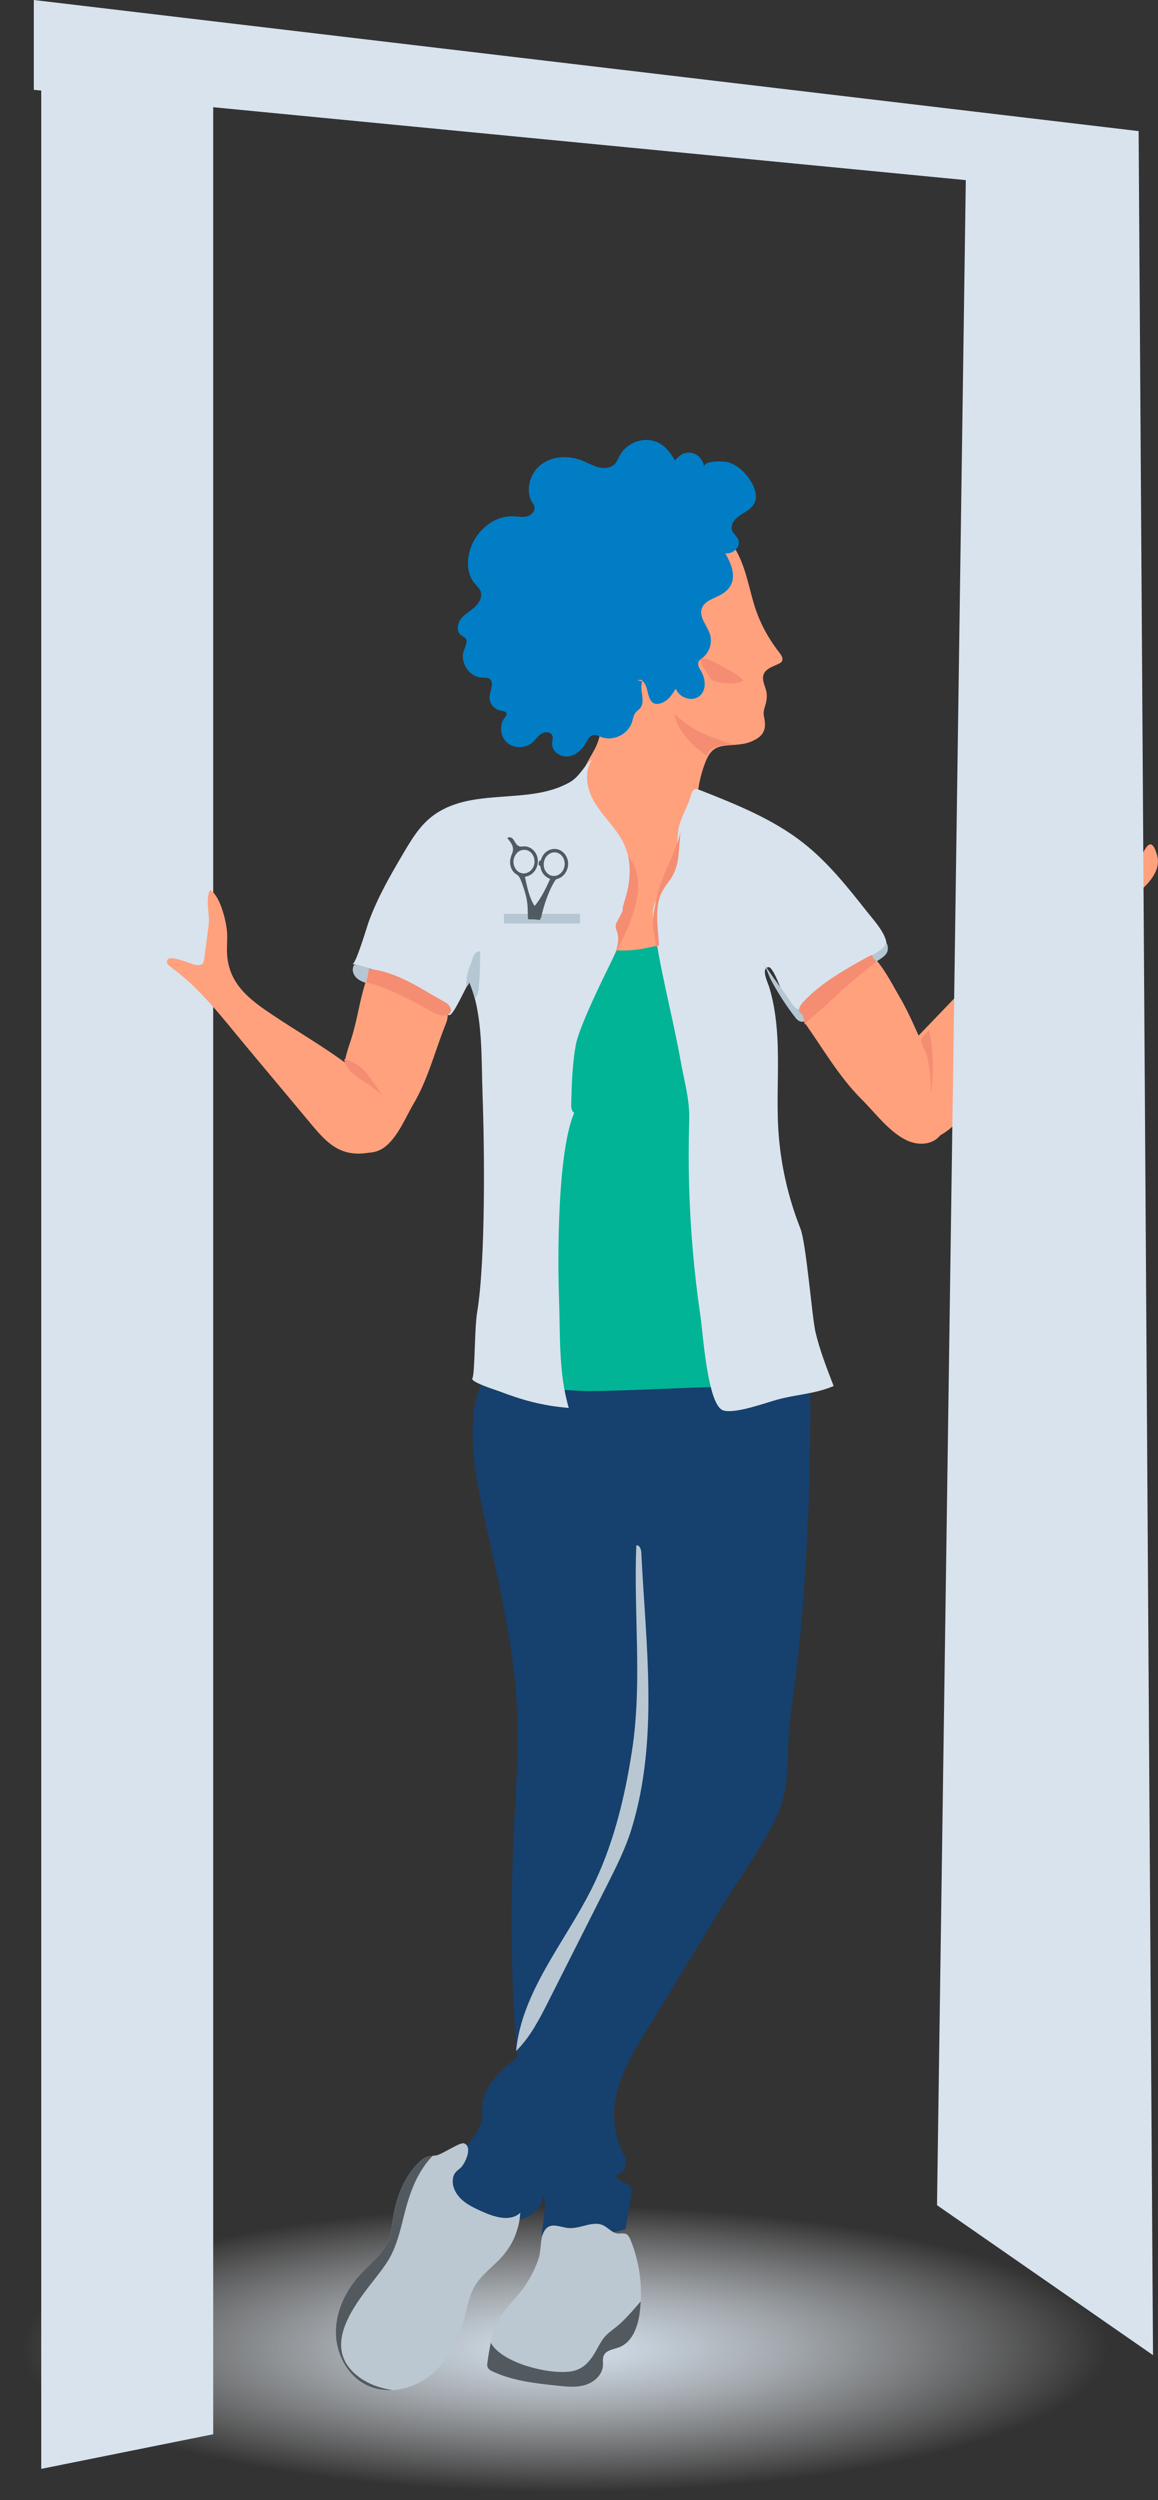 <svg xmlns="http://www.w3.org/2000/svg" xmlns:xlink="http://www.w3.org/1999/xlink" id="Layer_2" data-name="Layer 2" viewBox="0 0 313.72 676.8"><rect x="0" y="0" width="313.72" height="676.8" fill="#333333" stroke="none"/><defs><radialGradient id="radial-gradient" cx="-1745.88" cy="620.56" fx="-1745.88" fy="620.56" r="204.34" gradientTransform="translate(-1104.11 517.9) rotate(-180) scale(.72 -.19)" gradientUnits="userSpaceOnUse"><stop offset="0" stop-color="#d5e3ef"></stop><stop offset=".13" stop-color="#d9e5f0" stop-opacity=".89"></stop><stop offset=".42" stop-color="#e4edf5" stop-opacity=".62"></stop><stop offset=".83" stop-color="#f7f9fc" stop-opacity=".19"></stop><stop offset="1" stop-color="#fff" stop-opacity="0"></stop></radialGradient></defs><g id="Layer_1-2" data-name="Layer 1"><path d="m247.5,308.42c.76.25,1.57.37,2.39.35,8.32-.22,15.96-12.79,19.59-19.13,6.97-12.18,9.23-19.01,16.12-31.24.77-1.37,1.56-2.76,2.72-3.82,4.99-4.53,27.85-13.36,25.17-22.98-2.19-7.86-4.29,1.83-6.34,3.61-1.28,1.11-3.65,1.19-5.24,1.68-1.06.32-5.16,2.55-6.03,2.23-2.63-1.11.02-5.06.75-6.44.42-.79.85-1.63.8-2.52s-.77-1.81-1.66-1.72c-.8.08-1.3.87-1.7,1.56-6.03,10.52-14.84,18.7-23.15,27.36-7.07,7.37-14.14,14.74-21.22,22.1-6.5,6.77-11.73,11.68-8.66,21.86.96,3.17,3.39,6.11,6.45,7.1Z" style="fill: #ffa17d; stroke-width: 0px;"></path><ellipse cx="152.56" cy="637.01" rx="152.56" ry="39.8" style="fill: url(#radial-gradient); stroke-width: 0px;"></ellipse><path d="m131.57,412.43c3.78,16.95,7.84,33.96,8.55,51.31.42,10.27-.35,20.55-.85,30.82-1.02,20.78-.96,41.64.87,62.37-4.55,3.57-9.51,7.96-9.52,13.74,0,1.06.17,2.13-.05,3.16-1.12,5.19-6.91,8.49-8.7,13.67-.63,1.84-1.01,3.85-.46,5.71.59,2.03,2.19,3.61,3.92,4.81,3.95,2.73,8.95,3.89,13.7,3.19,1.91-.28,3.81-.87,5.36-2.03,1.53-1.14,2.6-2.84,2.79-4.76,1.1,2.75-.29,7.77-.41,10.71,7.57.99,15.34.42,22.68-1.66.54-3.21,1.08-6.42,1.62-9.62.08-.49.16-1,0-1.47-.67-1.85-4.54-1.77-4.05-3.68,1.26-.24,2.32-1.33,2.52-2.6.22-1.41-.52-2.75-1.11-4.05-6.24-13.94,3.05-26.24,9.92-37.56,5.56-9.16,11.13-18.32,16.69-27.48,5.08-8.37,11.47-16.81,15.52-25.68,3.96-8.66,2.33-17.42,3.56-26.44,1.29-9.48,2.51-19.01,3.27-28.61,1.7-21.46,2.38-43.01,2.04-64.53-.02-1.49-.08-3.08-.94-4.3-1-1.42-2.82-1.98-4.52-2.34-14.5-3.06-29.09,1.45-43.61,1.83-11.46.3-26.08-6.12-36.03,2.51-10.53,9.13-5.26,31.68-2.74,42.97Z" style="fill: #16406d; stroke-width: 0px;"></path><path d="m118.06,583.49c-.98.15-2.01.19-2.91.62-.64.3-1.18.78-1.69,1.28-3.98,3.94-6.11,9.44-6.96,14.97-.31,2-.47,4.05-1.19,5.94-1.43,3.71-4.78,6.26-7.49,9.17-3.99,4.29-6.79,9.89-6.83,15.74-.04,5.85,3.05,11.86,8.3,14.44,5.54,2.73,12.54,1.21,17.35-2.66,4.82-3.87,7.69-9.72,9.24-15.7.73-2.83,1.22-5.79,2.69-8.32,1.93-3.34,5.3-5.55,7.8-8.49,2.72-3.2,4.36-7.3,4.59-11.49-2.69,2.56-7.08,1.16-10.46-.37-1.85-.84-3.73-1.7-5.25-3.04-1.52-1.34-2.67-3.26-2.59-5.29.03-.78.25-1.57.73-2.18.39-.49.92-.84,1.39-1.26,1.19-1.08,3.39-5.69.96-6.63-1.15-.44-5.91,3.01-7.68,3.28Z" style="fill: #bbc7d1; stroke-width: 0px;"></path><path d="m96.17,642.6c-9.02-8.07.35-19.23,5.79-26.23,1.69-2.17,3.38-4.38,4.5-6.92,1.35-3.04,2.13-6.29,2.94-9.51,1.51-6.07,3.43-11.75,7.78-16.33-.7.09-1.39.2-2.03.49-.64.3-1.18.78-1.69,1.28-3.97,3.94-6.11,9.44-6.96,14.97-.31,2-.47,4.05-1.19,5.94-1.43,3.71-4.78,6.26-7.49,9.17-3.99,4.29-6.79,9.88-6.83,15.74-.04,5.85,3.05,11.86,8.3,14.44,2.2,1.08,4.62,1.47,7.05,1.34-3.76-.53-7.34-1.86-10.16-4.39Z" style="fill: #535a5f; stroke-width: 0px;"></path><path d="m140.92,620.54c-1.87,2.37-4.09,4.49-5.61,7.1-2.07,3.56-2.68,7.75-3.25,11.83-.06.45-.12.92.05,1.34.23.58.84.92,1.41,1.18,5.48,2.55,11.62,3.21,17.64,3.84,2.49.26,5.07.51,7.46-.23,2.39-.74,4.58-2.74,4.73-5.24.05-.92-.16-1.9.23-2.73.68-1.49,2.66-1.64,4.19-2.23,3.52-1.35,5.01-5.49,5.52-9.23.92-6.66.07-13.55-2.45-19.78-.27-.66-.61-1.37-1.26-1.66-.66-.29-1.43-.04-2.16-.1-1.75-.14-2.9-1.98-4.59-2.46-3.01-.85-6.22,1.55-9.58.86-2.44-.5-4.62-1.4-5.94,1.19-1.01,1.97-.68,4.91-1.36,7.06-1.06,3.33-2.87,6.52-5.03,9.26Z" style="fill: #bbc7d1; stroke-width: 0px;"></path><path d="m167.9,629.1c-1.2,1.1-2.64,1.99-3.77,3.16-.98,1.02-1.67,2.3-2.34,3.54-1.75,3.21-3.72,5.82-7.54,6.2-3.42.34-6.91-.24-10.21-1.13-3.41-.91-9.1-3.1-11.08-6.68-.37,1.74-.65,3.52-.9,5.28-.06.45-.12.92.05,1.34.23.58.84.92,1.41,1.18,5.48,2.55,11.62,3.21,17.64,3.84,2.49.26,5.07.51,7.46-.23,2.39-.74,4.58-2.74,4.73-5.24.05-.92-.16-1.9.23-2.73.68-1.49,2.66-1.64,4.19-2.23,3.52-1.35,5.01-5.49,5.52-9.23.15-1.06.23-2.12.29-3.19-1.8,2.12-3.62,4.24-5.67,6.12Z" style="fill: #535a5f; stroke-width: 0px;"></path><path d="m160.11,511.63c-7.27,14.43-18.74,27.51-20.3,43.6,3.86-3.79,6.37-8.72,8.81-13.55,5.29-10.48,10.58-20.97,15.88-31.45,2.48-4.91,4.97-9.86,6.59-15.12,7.44-24.24,3.86-49.9,2.65-74.79-.04-.91-.47-2.15-1.36-1.97-.75,18.69,1.68,37.24-1.17,55.63-2,12.97-5.16,25.88-11.09,37.66Z" style="fill: #b8c7d2; stroke: #b8c7d2; stroke-miterlimit: 10; stroke-width: 0px;"></path><polygon points="11.17 668.33 57.76 658.96 57.76 26.13 11.17 22.23 11.17 668.33" style="fill: #d8e3ee; stroke-width: 0px;"></polygon><polygon points="312.37 637.55 308.47 35.49 9.16 0 9.16 24.32 261.65 48.76 253.85 596.95 312.37 637.55" style="fill: #d8e3ee; stroke-width: 0px;"></polygon><path d="m251.4,285.89c1.6,3.32,2.94,6.76,4,10.29,1.25,4.17,1.77,9.48-1.68,12.13-2.32,1.79-5.7,1.58-8.31.27-4.66-2.33-8.34-7.37-11.98-10.99-6.16-6.12-10.55-13.89-15.57-20.91-1.48-2.07-2.08-2.12-.79-4.72,1.88-3.78,5.56-5.93,8.62-8.63,1.9-1.68,5.64-6.02,8.67-5.6,3.24.45,7.56,9.12,9.2,11.88,3.1,5.22,5.22,10.83,7.85,16.28Z" style="fill: #ffa17d; stroke-width: 0px;"></path><path d="m159.71,205.29c-.81,1.4-1.59,2.82-2.02,4.5-.97,3.76-.56,7.88.52,11.57,1.86,6.36,5.35,12.29,6.06,18.88.65,6.14-1.19,12.27-3.5,18-1.66,4.12-2.66,8.92,2.31,10.66,2.86,1,6.29,1.19,9.29,1.39,2.42.16,4.98-.01,7.39,0,3.03.03,5.78-1.63,8.55-2.81.12-10.75.23-21.49.35-32.24.11-9.76-1.2-20.3,2.67-29.46,2-4.75,5.08-3.67,9.78-4.37,1.44-.22,2.82-.74,4.05-1.52,2-1.28,2.36-3.13,1.92-5.34-.27-1.35-.31-1.78.11-3.14.41-1.33.72-2.7.45-4.09-.31-1.61-1.33-3.22-.76-4.76.6-1.61,2.56-2.12,4.1-2.88.33-.16.66-.36.85-.67.42-.72-.11-1.61-.63-2.27-3.32-4.24-5.7-8.78-7.17-14-1.46-5.2-2.46-10.75-5.58-15.28-.58-.85-1.28-1.68-2.22-2.11-1.11-.5-2.41-.36-3.6-.13-5.71,1.14-10.88,4.3-15.07,8.34-4.19,4.04-7.45,8.95-10.28,14.03-2.61,4.69-4.91,9.63-5.89,14.91-.81,4.32-.61,8.72.77,12.89.8,2.42.72,2.53-.02,4.94-.56,1.83-1.51,3.36-2.42,4.93Z" style="fill: #ffa17d; stroke-width: 0px;"></path><path d="m187.35,196.86c-1.65-1-3.14-2.36-4.7-3.58,1.09,4.81,4.59,8.27,8.74,11.3.53-1.55,2.44-2.47,3.92-2.75,1.13-.22,2.29-.22,3.44-.24-3.92-1.29-7.85-2.57-11.39-4.73Z" style="fill: #f58d73; stroke-width: 0px;"></path><path d="m201.33,184.17c-.15-.17-.28-.36-.44-.52-.03-.03-.13-.12-.21-.2-.08-.06-.25-.21-.3-.24-.32-.25-.66-.48-1-.7-1.17-.74-2.4-1.4-3.6-2.08-.36-.21-.73-.41-1.1-.61-.32-.17-.69-.45-1.04-.54,0,0-.01,0-.02,0-.11-.05-.21-.1-.32-.15-.18-.08-.36-.16-.53-.24-.35-.15-.7-.28-1.05-.4-.2-.07-.41-.13-.61-.18-.06-.02-.12-.03-.17-.04-.28-.04-.55-.06-.83-.08-.05,0-.1.01-.15.02-.02.04-.06.08-.11.1,0,0,0,0,0,0,0,.02-.01.05-.03.08,0,.05-.02.14-.02.23,0,.03.01.06.02.11.01.07.02.13.03.2.04.2.12.4.16.61-.1-.56,0-.02.08.16.16.37.34.73.54,1.09.2.36.43.72.65,1.07.27.31.11.17.03.04,0-.01-.02-.03-.03-.04,0,0,0,0-.02-.02.06.07.11.16.16.24.11.15.21.31.32.46.37.53.74,1.05,1.1,1.59.12.05.24.11.37.15.36.13.73.24,1.11.34.18.05.36.09.54.13.08.01.16.03.24.04.72.12,1.45.2,2.19.22.36.01.72,0,1.08,0,.06,0,.12,0,.17-.01.17-.02.34-.03.51-.06.53-.07,1.04-.19,1.55-.33.02,0,.05-.02.07-.03.1-.04.2-.08.3-.13.09-.04.18-.09.26-.13.05-.04.1-.09.13-.12,0,0,0-.01,0-.02Z" style="fill: #f58d73; stroke-width: 0px;"></path><path d="m147.99,376.04c3.53.15,7.07.34,10.6.54,6.55-.04,13.1-.29,19.65-.56,6.77-.28,13.54-.58,20.32-.65.95,0,1.91.02,2.87.07.75-5.01,1.28-10.05,1.45-15.17.45-13.77-.9-44.03-4.72-57.07-3.01-10.28-7.31-20.11-9.01-30.79-.87-5.5-1.05-11.2-2.75-16.43-.19-.57-.41-1.16-.84-1.51-.68-.56-1.61-.31-2.41-.04-6.12,2.04-12.8,3.75-19.17,2.4-2.38-.5-5.98-3.43-7.51-1.45-1.28,1.65-5.53,15.47-5.53,17.82.02,6.43-1.68,8.05-2.55,14.41-1.73,12.73.27,24.91-1.3,37.67-.9,7.37-.9,31.26-.42,38.68.2,3.09.5,7.62,1.31,12.09Z" style="fill: #00b495; stroke-width: 0px;"></path><path d="m177.4,244.58c-.49,1.15-.65,2.24-.42,4.18,1.48,12.77,5.17,25.8,7.44,38.56.97,5.47,2.47,10.4,2.3,15.94-.18,5.9-.2,11.81-.03,17.72.33,11.81,1.35,23.6,3.07,35.29.7,4.78,1.92,24.23,6.2,25.54,3.21.98,11.33-2.03,14.7-2.95,5.11-1.4,10.13-1.49,15.19-3.66-1.83-4.73-3.76-9.66-4.92-14.6-.96-4.13-2.51-24.06-4.09-28.04-3.4-8.59-5.44-17.72-5.99-26.95-.45-7.57.1-15.16-.16-22.73-.18-5.35-.77-10.75-2.37-15.88-.25-.81-2.3-5.02-.1-5.19,1.12-.09,3.01,5.07,3.37,5.98,1.1,2.76,2.12,5.99,4.84,7.17-.27-.47.29-.87.65-.91.69.69.99,1.56,1.11,2.55-.21-1.75-.47-3.16.93-4.53,1.37-1.34,2.98-.92,4.54-1.54,1.93-.76,3.4-2.44,4.96-3.82,2.01-1.77,4.01-3.54,6.02-5.3,1.25-1.1,4.8-3.2,5.37-4.71,1.09-2.9-3.31-7.61-5.06-9.82-5.24-6.64-10.55-13.34-17.19-18.59-8.33-6.58-18.37-10.56-28.24-14.45-.37-.15-.77-.3-1.16-.2-.69.16-.99.96-1.18,1.64-1.07,3.87-3.23,6.41-3.54,10.52-.41,5.63-2.06,11.17-4.79,16.11-.61,1.1-1.09,1.9-1.41,2.68Z" style="fill: #d8e3ee; stroke-width: 0px;"></path><path d="m177.92,243.05c-.63,3.04-1.47,6.54-.78,9.62.13.59.32,1.16.37,1.76.05.63-.05,1.28.13,1.89.42-.21.92-.2.88-.79-.13-1.71-.26-3.42-.4-5.13-.04-.46-.07-.92-.08-1.38-.04-2.67.1-5.4,1.42-7.81.82-1.5,2.01-2.77,2.83-4.27,1.85-3.41,1.57-7.44,2.03-11.17.02-.19.05-.4.07-.61-1.51,6.12-5.18,11.67-6.47,17.89Z" style="fill: #f58d73; stroke-width: 0px;"></path><path d="m171.78,246.45c.99-3.36,1.56-6.99.61-10.42-.86-3.11-2.9-5.46-5.42-7.3.07.15.14.31.2.46,1.23,2.94,2.36,6.02,2.21,9.2-.17,3.54-1.9,6.79-3.43,9.98-1.98,4.15-3.68,8.43-5.07,12.81-.43,1.34-.78,2.94.11,4.02.32.39.76.64,1.24.84,3.53-6.35,7.47-12.6,9.55-19.6Z" style="fill: #f58d73; stroke-width: 0px;"></path><path d="m130.72,296.14c.54,14.07.87,45.13-1.45,59.07-.76,4.55-.58,16.74-1.3,17.91-.61.99,6.29,3.13,7.37,3.54,5.84,2.23,11.44,3.88,18.75,4.47-2.8-9.5-2.28-19.68-2.64-29.57-.41-11.47-.41-39.77,4.11-50.32-.77-.46-.83-1.53-.81-2.43.14-5.34.29-10.71,1.25-15.97.85-4.64,6.82-16.84,8.9-21.07,1.48-3.01,3.31-6.35,2.27-9.54-.15-.45-.35-.89-.37-1.36-.03-.64.29-1.23.59-1.79,2.38-4.34.45-.95,1.95-5.67,1.5-4.72,1.87-9.99-.1-14.53-1.79-4.12-5.29-7.22-7.74-10.98-2.35-3.61-3.67-8.67-.93-12.43-2.36,1.68-3.37,4.67-6.24,6.3-11.26,6.4-26.83,1.03-37.42,9.34-3.33,2.61-5.55,6.34-7.7,9.99-3.64,6.18-6.84,11.71-9.32,18.41-.37.99-3.45,11.45-4.39,11.45,6.77,1.57,13.17,4.08,18.65,7.89,1.33.92,6.23,6.16,7.62,5.95,1.27-.19,4.33-7.62,5.45-8.99,3.69,9.46,3.13,20.19,3.51,30.3Z" style="fill: #d8e3ee; stroke-width: 0px;"></path><path d="m206.62,260.4c.99,1.46,1.51,3.5,2.36,5.08.95,1.78,2,3.52,3.1,5.22,1.1,1.68,2.26,3.31,3.5,4.89,1.62,2.06,3.9.63,2.18-1.44-.68-.82-1.88-.8-2.59-1.62-.87-1-1.59-2.4-2.42-3.48-2.14-2.81-4.15-5.72-6.13-8.65Z" style="fill: #b5c7d3; stroke-width: 0px;"></path><path d="m240.04,255.23c-.27.82-.72,1.35-1.41,1.86-1.45,1.08-3.08,1.89-4.74,2.62.09.27.13.55.1.83-.03.23-.03.47-.04.7,0,.07,0,.15,0,.22,0,.16.01.32.01.48,1.71-.63,3.34-1.48,4.83-2.54.67-.48,1.38-1.06,1.63-1.87.18-.59.19-1.94-.39-2.31Z" style="fill: #b5c7d3; stroke-width: 0px;"></path><path d="m127.93,259.8c-.26.91-.64,1.78-.97,2.67-.57,1.55-.56,3.16-.68,4.79.4-.34.7-.8.85-1.3.63,1.5,1.16,3.05,1.56,4.64-.06-.23.64-1.33.73-1.62.19-.6.28-1.22.31-1.85.06-1.22.21-2.44.25-3.67.07-1.98.11-3.96.1-5.94-1.33.09-1.81,1.07-2.16,2.29Z" style="fill: #b5c7d3; stroke-width: 0px;"></path><path d="m95.94,261.24c-.7,1-.34,2.46.5,3.34.84.88,2.04,1.32,3.21,1.66.02-1.35.18-2.69.5-4-1.37-.55-2.81-.92-4.27-1.1" style="fill: #b5c7d3; stroke-width: 0px;"></path><path d="m93.54,293.37c.4,2.81,1.07,5.58,1.02,8.48-.06,3.51-.62,8.03,3.48,9.76,2.23.95,4.9.07,6.72-1.53,3.25-2.85,5.14-7.66,7.3-11.32,3.65-6.2,5.55-13.35,8.1-20.03.75-1.97,1.94-4.14.36-5.95-2.67-3.06-5.76-4.98-9.36-6.8-1.8-.91-3.64-1.73-5.55-2.38-3.62-1.24-5.4-1.35-6.62,2.44-1.61,5.01-2.24,10.35-3.9,15.41-.59,1.79-1.23,3.57-1.58,5.43-.42,2.24-.28,4.39.03,6.51Z" style="fill: #ffa17d; stroke-width: 0px;"></path><path d="m121.02,274.77c1.01-.31,1.7-1.16.59-2.64-.33-.44-.83-.72-1.31-.99-6.42-3.52-12.77-8.11-20.28-8.82-.33,1.15-.53,2.38-.69,3.64,4.81,1.16,9.23,3.43,13.62,5.66,1.94.99,4.5,2.9,6.66,3.26.45.07.96.04,1.42-.1Z" style="fill: #f58d73; stroke-width: 0px;"></path><path d="m176.17,119.16c-3.25-.47-6.7,1.26-8.27,4.15-.43.78-.74,1.66-1.35,2.3-1.08,1.13-2.86,1.28-4.38.9s-2.88-1.2-4.33-1.79c-3.61-1.46-8.01-1.35-11.14.96s-4.51,7.01-2.51,10.35c.22.36.47.71.58,1.12.31,1.19-.81,2.34-2,2.64-1.19.3-2.44.03-3.66-.02-5.89-.27-11.17,4.86-12.15,10.67-.43,2.55-.11,5.37,1.53,7.37.61.74,1.39,1.38,1.72,2.28.56,1.54-.44,3.23-1.68,4.32-1.23,1.08-2.74,1.88-3.73,3.2s-1.16,3.47.19,4.4c.34.23.75.37,1.03.66.83.87.08,2.24-.34,3.37-1.21,3.23,1.45,7.26,4.9,7.4.69.03,1.44-.06,2.01.32,1.4.94.22,3.06.05,4.74-.19,1.77,1.18,3.56,2.94,3.85.66.11,1.55.19,1.66.85.07.42-.26.79-.53,1.13-1.55,1.95-1.19,5.11.7,6.74,1.89,1.63,4.99,1.55,6.86-.1.85-.75,1.47-1.76,2.44-2.36s2.52-.51,2.93.54c.26.66-.04,1.39-.08,2.09-.13,2.14,2.26,3.81,4.39,3.53,2.13-.28,3.83-1.96,4.89-3.83.44-.77.89-1.68,1.75-1.91.79-.22,1.58.22,2.34.51,3.21,1.2,7.24-.76,8.28-4.03.29-.91.39-1.92,1.01-2.65.34-.4.81-.68,1.15-1.08,1.66-1.89-.23-4.96.61-7.33-.55-.12-1.09-.25-1.64-.37,1.15.26,1.15-.72,2.3.95.7,1.02.77,2.53,1.22,3.68.24.62.56,1.26,1.13,1.6.68.4,1.55.27,2.28-.02,1.88-.74,2.83-2.29,3.81-3.89.97,2.7,5.11,3.96,7.01,1.42,1.3-1.73.93-4.25-.15-6.11-.46-.79-1.05-1.69-.7-2.53.21-.51.72-.83,1.16-1.17,1.81-1.44,2.62-4.03,1.95-6.24-.73-2.42-3.05-4.66-2.22-7.06.77-2.23,3.63-2.72,5.62-4,4.41-2.85,2.84-7.27.74-10.94,1.65.31,3.68-1.14,3.68-2.89,0-1.92-2.5-2.43-1.86-4.77.77-2.79,4.84-3.33,6.1-5.94.68-1.42.34-3.14-.3-4.58-1.25-2.8-4.03-5.78-7.11-6.52-1.07-.26-6.36-.48-6.27,1.38-.1-1.91-1.69-3.64-3.59-3.89-1.74-.23-3.28.77-4.28,2.1-1.52-2.65-3.4-5-6.68-5.48Z" style="fill: #007dc5; stroke-width: 0px;"></path><path d="m217.02,274.35c.15.11.3.21.4.38.4.64.42,1.97.62,2.72-.12-.46,3.11-2.97,3.53-3.35,1.19-1.05,2.35-2.12,3.51-3.22,2.52-2.39,5.11-4.69,7.78-6.9.35-.29,3.4-2.74,4.42-3.56.14-.11.13-.34-.03-.43-1.3-.71-.33-1.96-1.82-1.14-6.28,3.45-12.66,6.97-17.61,12.15-.57.59-1.58,1.8-1.33,2.71.09.32.31.47.54.63Z" style="fill: #f58d73; stroke-width: 0px;"></path><path d="m106.74,307.3c.27-.61.45-1.26.51-1.94.57-6.88-9.09-14.31-13.99-17.87-6.21-4.51-12.83-8.36-19.22-12.61-6.35-4.23-12.14-8.46-12.53-16.83-.09-1.94.14-3.88-.01-5.81-.24-3.03-1.86-9.78-4.6-11.34-1.13,2.34-.38,5.55-.3,8.07.03.82-.08,1.63-.19,2.44-.37,2.78-.75,5.56-1.12,8.34-.05.37-.11.77-.35,1.06-.44.54-1.27.5-1.96.4-1.28-.19-7.75-3.29-7.76-.91,0,.66.6,1.15,1.13,1.54,8.12,5.91,14.06,13.91,20.45,21.54,5.43,6.49,10.86,12.98,16.29,19.48,4.99,5.96,8.56,10.72,17.23,9.11,2.7-.5,5.34-2.24,6.43-4.67Z" style="fill: #ffa17d; stroke-width: 0px;"></path><rect x="136.53" y="247.39" width="20.62" height="2.59" style="fill: #b5c7d3; stroke-width: 0px;"></rect><g id="_9xfv8F" data-name="9xfv8F"><g><path d="m138.39,232.07c-.53,1.72.03,3.7,1.47,4.58.7.43,1.01.99,1.26,1.68.08.22.16.44.25.66.8,2.15,1.48,4.35,1.57,6.66.04,1.06.07,2.12.1,3.18.16.02.31.03.47.04.94-.04,1.88.05,2.82.18.06-.38.12-.77.18-1.15.06-.39-.02-.64-.26-.93-.64-.78-1.36-1.53-1.83-2.41-1.2-2.24-1.66-4.72-2.21-7.2,2.53-.45,3.56-2.59,3.5-4.42-.08-2.29-2-4.1-4.15-3.8-.83.12-1.37-.19-1.8-.82-.24-.34-.43-.71-.68-1.05-.46-.64-1.01-.76-1.67-.43.28.36.58.72.86,1.1.73,1.02.96,2.11.4,3.29-.12.26-.21.54-.29.82Zm1.29-.69c.66-1.05,1.76-1.5,2.9-1.27,1.05.22,1.94,1.19,2.16,2.4.06.31.05.63.08.95-.08.78-.36,1.46-.89,2.04-1.29,1.42-3.42,1.2-4.36-.48-.68-1.22-.63-2.46.11-3.64Z" style="fill: #505a61; stroke-width: 0px;"></path><path d="m146.57,248.56c-.49-.65-1.38-2.35-1.78-2.91-.06-.08-.05-.28,0-.35,1.62-1.86,2.92-4.46,3.94-6.67.1-.22.19-.45.3-.7-.27-.13-.52-.24-.76-.38-1.06-.66-1.64-1.63-1.85-2.84-.03-.19-.02-.39-.31-.4-.07,0-.18-.14-.18-.22,0-.3,0-.62.08-.91.03-.11.26-.16.48-.28.09-.23.2-.57.36-.89.8-1.62,2.48-2.48,4.12-2.12,1.62.35,2.84,1.92,2.94,3.67.12,2.13-1.26,4-3.08,4.41-.15.03-.29.19-.39.33-1.78,2.65-3.17,6.96-3.88,10.25Zm.74-14.91c-.06.95.14,1.77.71,2.47.83,1.03,2.19,1.3,3.33.66,1.9-1.05,2.21-3.97.57-5.4-.83-.72-1.95-.86-2.91-.34-1.05.57-1.56,1.5-1.7,2.6Z" style="fill: #505a61; stroke-width: 0px;"></path></g></g><path d="m252.23,295.87c.83-5.65.66-11.44-.51-17.02.02.09-2.07,1.92-2.14,2.64-.1,1.1,1.29,3.37,1.58,4.54.78,3.21.92,6.55,1.07,9.84Z" style="fill: #f58d73; stroke-width: 0px;"></path><path d="m104.17,297.55c-1.2-1.98-2.5-3.91-3.88-5.77-.81-1.09-1.65-2.17-2.72-3-1.26-.98-2.81-1.66-4.33-2.11.61,4.93,8.36,6.66,10.92,10.88Z" style="fill: #f58d73; stroke-width: 0px;"></path></g></svg>